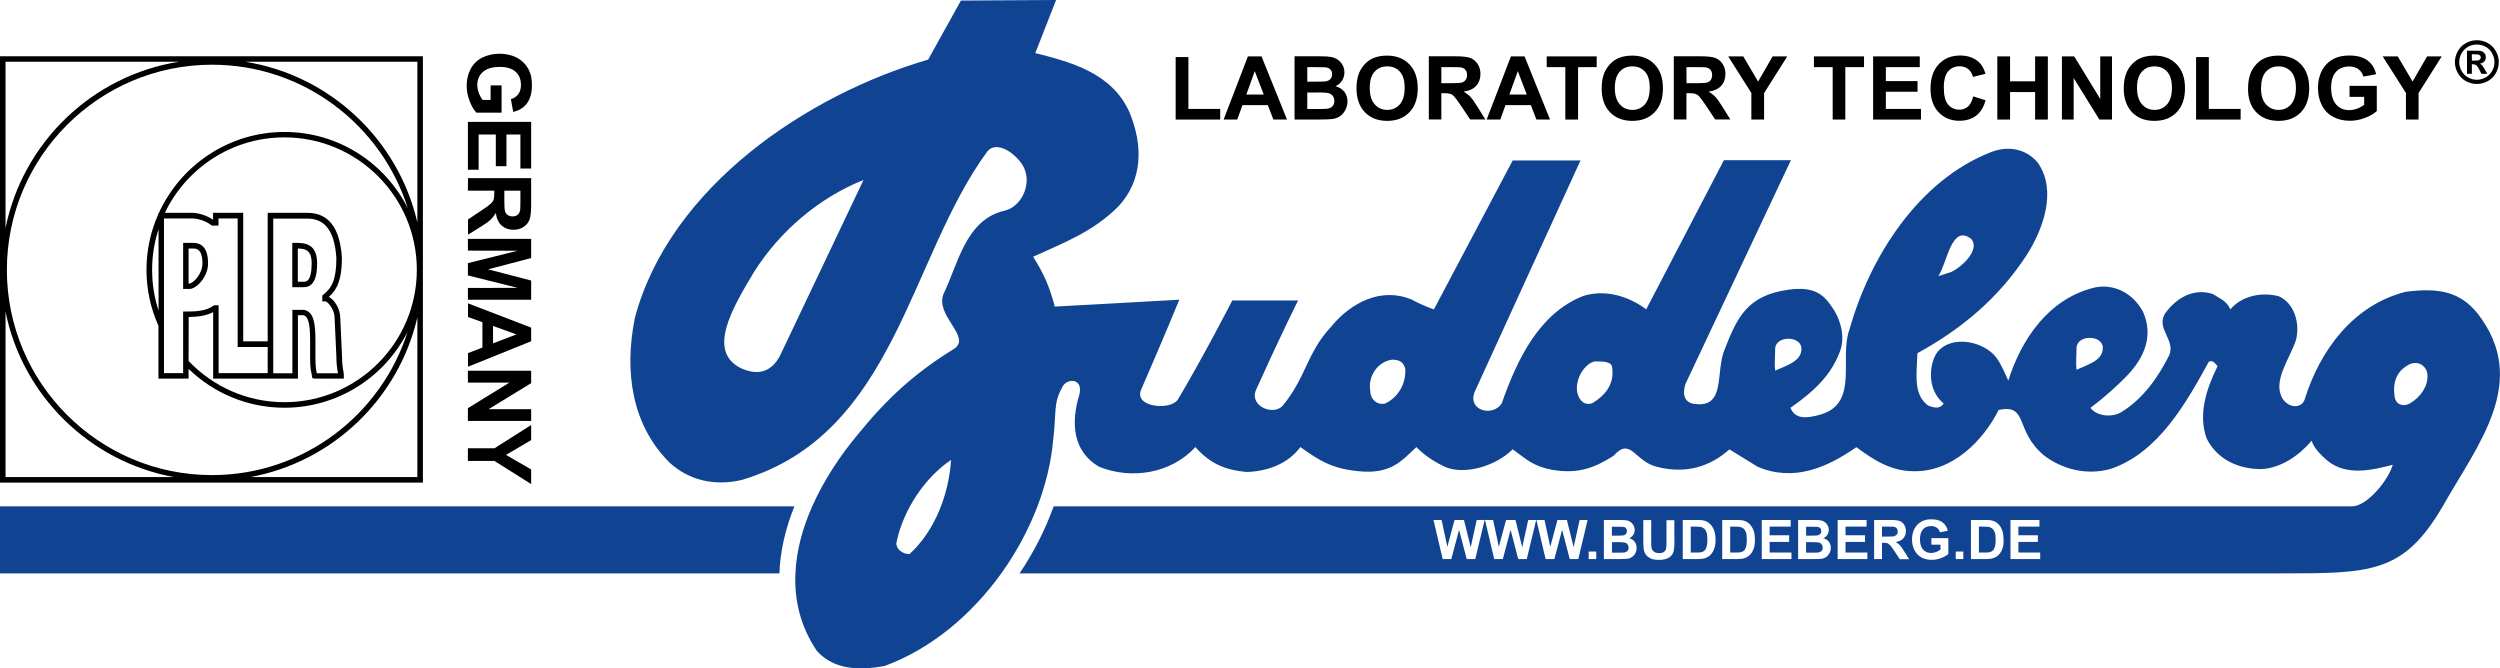 <?xml version="1.0" encoding="utf-8"?>
<!-- Generator: Adobe Illustrator 23.0.4, SVG Export Plug-In . SVG Version: 6.00 Build 0)  -->
<svg version="1.1" id="Ebene_1" xmlns="http://www.w3.org/2000/svg" xmlns:xlink="http://www.w3.org/1999/xlink" x="0px" y="0px"
	 viewBox="0 0 225.64 60.33" style="enable-background:new 0 0 225.64 60.33;" xml:space="preserve">
<style type="text/css">
	.st0{fill:#104493;}
</style>
<path class="st0" d="M0,45.7v6.05h70.35c0.06-1.95,0.52-3.99,1.35-6.05H0z"/>
<path class="st0" d="M171.21,48.24c0.05-0.07,0.07-0.16,0.07-0.27c0-0.12-0.03-0.21-0.09-0.29c-0.06-0.07-0.15-0.12-0.27-0.14
	c-0.06-0.01-0.23-0.01-0.51-0.01h-0.55v0.9h0.52c0.34,0,0.55-0.01,0.63-0.05L171.21,48.24"/>
<path class="st0" d="M163.99,48.33c0.12-0.01,0.22-0.06,0.29-0.13s0.1-0.16,0.1-0.27s-0.03-0.2-0.09-0.26
	c-0.06-0.07-0.15-0.11-0.27-0.12c-0.07-0.01-0.27-0.01-0.6-0.01h-0.41v0.81h0.46C163.75,48.34,163.92,48.33,163.99,48.33"/>
<path class="st0" d="M164.21,48.98c-0.1-0.03-0.31-0.05-0.63-0.05h-0.57v0.95h0.65c0.26,0,0.42-0.01,0.49-0.02
	c0.11-0.02,0.19-0.07,0.26-0.14s0.1-0.17,0.1-0.3c0-0.11-0.03-0.2-0.08-0.27C164.38,49.06,164.31,49.01,164.21,48.98"/>
<path class="st0" d="M157.39,47.73c-0.09-0.08-0.2-0.14-0.33-0.17c-0.1-0.02-0.29-0.03-0.58-0.03h-0.32v2.34h0.53
	c0.2,0,0.34-0.01,0.43-0.03c0.12-0.03,0.21-0.08,0.29-0.15c0.08-0.07,0.14-0.18,0.18-0.34c0.05-0.16,0.07-0.37,0.07-0.65
	c0-0.27-0.02-0.48-0.07-0.63C157.54,47.93,157.48,47.81,157.39,47.73"/>
<path class="st0" d="M146.69,48.98c-0.1-0.03-0.31-0.05-0.63-0.05h-0.57v0.95h0.65c0.26,0,0.42-0.01,0.49-0.02
	c0.11-0.02,0.19-0.07,0.26-0.14s0.1-0.17,0.1-0.3c0-0.11-0.03-0.2-0.08-0.27C146.86,49.06,146.78,49.01,146.69,48.98"/>
<path class="st0" d="M153.83,47.73c-0.08-0.08-0.19-0.14-0.33-0.17c-0.1-0.02-0.29-0.03-0.58-0.03h-0.32v2.34h0.53
	c0.2,0,0.34-0.01,0.43-0.03c0.11-0.03,0.21-0.08,0.28-0.15c0.08-0.07,0.14-0.18,0.19-0.34s0.07-0.37,0.07-0.65
	c0-0.27-0.02-0.48-0.07-0.63C153.98,47.93,153.92,47.81,153.83,47.73"/>
<path class="st0" d="M146.46,48.33c0.12-0.01,0.22-0.06,0.28-0.13c0.07-0.07,0.1-0.16,0.1-0.27s-0.03-0.2-0.09-0.26
	c-0.06-0.07-0.15-0.11-0.26-0.12c-0.07-0.01-0.27-0.01-0.6-0.01h-0.41v0.81h0.46C146.23,48.34,146.4,48.33,146.46,48.33"/>
<path class="st0" d="M179.84,47.73c-0.09-0.08-0.19-0.14-0.33-0.17c-0.1-0.02-0.29-0.03-0.58-0.03h-0.32v2.34h0.53
	c0.2,0,0.34-0.01,0.43-0.03c0.12-0.03,0.21-0.08,0.29-0.15c0.08-0.07,0.14-0.18,0.19-0.34s0.07-0.37,0.07-0.65
	c0-0.27-0.02-0.48-0.07-0.63C179.99,47.93,179.93,47.81,179.84,47.73"/>
<path class="st0" d="M223.63,28.31c-1.58-1.97-3.48-2.37-6.52-1.97c-4.74,1.21-7.71,5.28-9.09,9.68c-0.22,0.79-1.33,0.91-1.98,0
	c-0.99-1.58,0.6-3.56,1.19-5.34c0.39-1.58-0.2-3.36-1.58-3.95c-1.58-0.4-3.36,0-4.34,1.19c-0.4-0.79-0.79-0.87-1.58-1.38
	c-1.78-0.59-3.36,0.4-4.34,1.78c-0.79,1.38,0.99,2.37,0.39,3.75c-0.99,1.98-2.37,3.95-4.34,5.14c-0.79,0.47-2.17,0.39-2.77-0.4
	c0,0,1.42-1.01,3.16-2.75s2.56-3.77,1.58-5.94c-0.91-1.68-2.65-2.54-4.35-2.17c-4.15,0.99-6.62,4.67-7.8,8.4
	c-0.65-1.44-0.94-2.1-1.68-2.67c-0.79-0.59-1.98-0.99-3.16-0.79c-0.99,0.2-1.7,0.74-1.98,1.78c-0.34,1.19-0.2,2.77,0.99,3.75
	c-0.35,0.52-0.84,0.39-1.38,0.2c-1.38-0.99-1.06-2.77-0.99-4.74c3.95-2.17,7.31-4.94,9.88-8.89c1.41-2.22,2.77-5.73,0.99-8.3
	c-0.99-1.19-2.54-1.58-4.15-0.99c-6.72,2.57-11.07,9.68-12.84,16c-0.99,2.57,0.89,6.64-2.57,7.7c-1.42,0.42-2.37,0.4-2.77-0.59
	c2.09-1.47,3.76-2.96,4.55-5.33c0.4-1.43-0.2-2.94-0.79-3.75c-0.79-1.19-1.66-1.9-3.95-1.58c-3.72,0.51-4.63,2.53-5.73,5.33
	c-0.92,2.13,0.2,5.53-2.96,4.94c-0.9-0.29-0.79-1.18-0.59-1.78l9.51-20.18h-6.05l-7.01,13.46c-1.58-1.19-3.73-1.85-5.73-1.19
	c-3.95,1.58-5.93,5.73-7.31,9.68c-0.82,1.26-3.16,0.64-2.42-1.09l9.53-20.84h-6.12l-7.11,13.44c0,0-0.99-0.32-1.98-0.87
	c-2.77-1.18-5.53,0.27-7.31,2.45c-2.2,2.37-2.2,4.47-4.35,7.11c-0.82,0.94-3.04,0.07-2.42-1.41c2.22-4.94,3.8-8.08,3.8-8.08h-5.94
	c0,0-2.69,5.23-4.91,8.94c-0.62,0.99-3.95,0.74-3.33-0.86c2.1-4.82,3.46-8.15,3.46-8.15l-6.83,0.38l-4.41,0.24
	c-0.49-1.85-0.99-2.96-1.95-4.5c2.57-1.19,5.33-2.17,7.7-4.55c2.15-2.32,2.27-5.41,0.99-8.49c-1.58-3.56-5.33-4.54-8.5-5.34L95.32,0
	l-8.59,0.05l-2.96,5.33C72.9,8.54,60.46,16.84,57.3,28.69c-0.99,4.94-0.24,9.69,3.12,13.05c1.75,1.62,4.1,2.16,6.56,1.57
	C80.81,39.16,82,23.36,89.11,13.67c0.79-0.96,2.37,0,3.16,1.19c0.99,1.58-0.02,3.78-1.58,4.15c-3.56,0.79-4.25,4.94-5.53,7.51
	c-0.79,1.98,2.52,3.85,0.99,4.94c-3.66,2.25-6.12,4.55-8.69,7.71c-1.58,1.88-3.08,4.12-4.15,6.52c-0.86,1.94-1.43,3.99-1.52,6.05
	c-0.11,2.38,0.43,4.76,1.92,6.99c1.58,1.78,3.95,1.78,6.13,1.38c4.15-1.52,7.83-4.59,10.54-8.37c1.35-1.88,2.45-3.93,3.26-6.05
	c0.74-1.95,1.23-3.95,1.41-5.93c0.3-2.35,0-3.36,0.79-4.74c0.27-0.69,1.21-0.87,1.53-0.31c0.11,0.2,0.15,0.5,0.05,0.9
	c-0.79,2.57-0.59,5.14,1.78,6.52c2.96,1.19,6.52,0.59,8.69-1.78c1.38,1.58,2.82,2.08,4.62,2.25c1.78-0.05,3.68-0.67,4.86-2.25
	c1.6,1.14,2.76,1.93,5.14,2.17c3.05,0.34,4-0.95,5.33-2.17c0,0,0.9,1.02,2.57,1.78s4.54,0,6.12-1.58c1.29,0.94,1.81,1.52,3.59,1.86
	c2.48,0.41,3.92-0.28,5.5-1.26c1.58-1.78,1.91,0.52,3.95,0.99c2.59,0.65,4.74,0,6.52-1.58l2.57,1.58c3.32,1.39,6.32,0,8.89-1.78
	c1.58,1.18,3.16,2.17,5.14,2.17c3.52,0.09,6.32-2.77,7.7-5.53c2.74-0.57,1.38,1.9,4.15,4.15c1.58,1.18,3.75,1.78,5.93,1.18
	c4.39-1.46,6.92-6.12,8.89-9.68c0.39-0.2,0.59,0.2,0.79,0.4c-0.99,1.98-1.78,4.35-0.99,6.52c0.99,1.98,2.96,2.77,4.94,2.77
	c1.76-0.1,3.36-1.18,4.55-2.57c0,0,0.08,0.68,1.38,1.78c1.82,1.53,4.35,0.79,5.93,0.4c-0.39,1.38-2.32,3.75-3.68,3.75H95.1
	c-0.75,2.09-1.79,4.14-3.08,6.05h113.93c8.03,0,10.99,0,14.52-6.05C223.61,40.14,228.38,34.44,223.63,28.31 M177.91,21.56
	c0.79,0.89-0.62,2.4-1.8,2.99l-1.16,0.37C175.74,23.74,176.13,20.18,177.91,21.56 M70.43,32.04c-0.77,1.53-2,1.9-3.56,1.19
	c-3.01-1.51-0.91-5.21,1.19-8.69c2.37-3.75,5.93-6.72,9.88-8.3L70.43,32.04z M82.09,50.01c-0.59,0-1.19-0.4-1.19-0.99
	c0.59-2.96,2.57-5.93,4.94-7.51C85.65,44.48,84.46,47.84,82.09,50.01 M125.05,36.41c-0.79,0.2-1.38-0.39-1.38-1.18
	c-0.2-1.19,0.59-2.57,1.98-2.77c0.67,0.02,0.99,0.2,1.18,0.79C126.93,34.59,126.23,35.82,125.05,36.41 M143.73,36.38
	c-0.72,0.27-1.21-0.22-1.38-0.99c-0.2-1.19,0.67-2.57,1.58-2.77c0.79,0,1.58,0,1.58,0.59C145.73,34.8,144.72,35.79,143.73,36.38
	 M160.22,33.45c-0.08-0.59,0-1.19,0-1.98c0.05-1.21,2.37-1.18,2.37,0C162.61,32.61,161.25,32.98,160.22,33.45 M187.42,31.39
	c0.05-1.21,2.37-1.18,2.37,0c0.02,1.14-1.33,1.51-2.37,1.98C187.34,32.78,187.42,32.18,187.42,31.39 M133.15,50.46h-0.77l-0.69-2.64
	l-0.7,2.64h-0.78l-0.83-3.53h0.73l0.52,2.42l0.65-2.42h0.85l0.61,2.46l0.54-2.46H134L133.15,50.46z M137.8,50.46h-0.77l-0.69-2.64
	l-0.7,2.64h-0.78l-0.83-3.53h0.73l0.52,2.42l0.65-2.42h0.85l0.61,2.46l0.54-2.46h0.72L137.8,50.46z M142.45,50.46h-0.77l-0.69-2.64
	l-0.7,2.64h-0.79l-0.83-3.53h0.73l0.52,2.42l0.65-2.42h0.85l0.61,2.46l0.54-2.46h0.72L142.45,50.46z M144.07,50.46h-0.68v-0.68h0.68
	V50.46z M147.61,49.91c-0.07,0.15-0.18,0.27-0.31,0.36s-0.29,0.15-0.48,0.17c-0.12,0.01-0.4,0.02-0.86,0.02h-1.2v-3.53h1.41
	c0.28,0,0.49,0.01,0.62,0.03c0.14,0.02,0.26,0.07,0.37,0.15c0.11,0.07,0.2,0.17,0.27,0.3c0.07,0.12,0.11,0.26,0.11,0.41
	c0,0.16-0.04,0.32-0.13,0.45c-0.09,0.14-0.21,0.24-0.36,0.31c0.21,0.06,0.38,0.17,0.49,0.32s0.17,0.33,0.17,0.53
	C147.72,49.6,147.68,49.76,147.61,49.91 M151.13,48.79c0,0.42-0.02,0.72-0.06,0.9s-0.11,0.32-0.21,0.44s-0.24,0.22-0.42,0.29
	c-0.17,0.07-0.4,0.11-0.68,0.11c-0.34,0-0.59-0.04-0.76-0.12s-0.31-0.18-0.41-0.3s-0.17-0.26-0.2-0.39c-0.05-0.2-0.07-0.5-0.07-0.9
	v-1.88h0.71v1.91c0,0.3,0.01,0.5,0.03,0.59c0.03,0.15,0.1,0.26,0.22,0.35c0.11,0.09,0.27,0.13,0.47,0.13s0.35-0.04,0.45-0.12
	s0.16-0.18,0.18-0.3s0.03-0.32,0.03-0.6v-1.95h0.71v1.84H151.13z M154.73,49.49c-0.09,0.26-0.21,0.46-0.38,0.62
	c-0.12,0.12-0.29,0.21-0.5,0.28c-0.16,0.05-0.37,0.07-0.63,0.07h-1.34v-3.53h1.3c0.29,0,0.52,0.02,0.67,0.07
	c0.21,0.06,0.38,0.17,0.53,0.33c0.15,0.16,0.26,0.35,0.34,0.57c0.08,0.23,0.12,0.5,0.12,0.83C154.84,49.02,154.8,49.28,154.73,49.49
	 M158.29,49.49c-0.09,0.26-0.21,0.46-0.38,0.62c-0.12,0.12-0.29,0.21-0.5,0.28c-0.16,0.05-0.37,0.07-0.63,0.07h-1.34v-3.53h1.3
	c0.29,0,0.52,0.02,0.67,0.07c0.21,0.06,0.38,0.17,0.53,0.33c0.15,0.16,0.26,0.35,0.34,0.57c0.08,0.23,0.11,0.5,0.11,0.83
	C158.4,49.02,158.36,49.28,158.29,49.49 M161.69,50.46h-2.68v-3.53h2.61v0.6h-1.9v0.78h1.76v0.6h-1.76v0.96h1.97V50.46z
	 M165.13,49.91c-0.08,0.15-0.18,0.27-0.3,0.36c-0.13,0.09-0.29,0.15-0.48,0.17c-0.12,0.01-0.4,0.02-0.86,0.02h-1.2v-3.53h1.4
	c0.28,0,0.49,0.01,0.62,0.03c0.14,0.02,0.26,0.07,0.37,0.15c0.11,0.07,0.2,0.17,0.27,0.3c0.07,0.12,0.11,0.26,0.11,0.41
	c0,0.16-0.05,0.32-0.13,0.45c-0.09,0.14-0.21,0.24-0.36,0.31c0.22,0.06,0.38,0.17,0.5,0.32c0.11,0.15,0.17,0.33,0.17,0.53
	C165.24,49.6,165.21,49.76,165.13,49.91 M168.54,50.46h-2.68v-3.53h2.61v0.6h-1.9v0.78h1.76v0.6h-1.76v0.96h1.97V50.46z
	 M171.46,50.46l-0.51-0.77c-0.18-0.27-0.31-0.44-0.38-0.51l-0.21-0.15c-0.08-0.03-0.2-0.04-0.36-0.04h-0.14v1.47h-0.71v-3.53h1.49
	c0.37,0,0.65,0.03,0.82,0.1c0.17,0.06,0.31,0.18,0.41,0.34s0.15,0.35,0.15,0.56c0,0.26-0.08,0.48-0.23,0.66
	c-0.15,0.17-0.38,0.28-0.69,0.33c0.15,0.09,0.28,0.19,0.38,0.29c0.1,0.11,0.23,0.3,0.4,0.57l0.43,0.69h-0.85V50.46z M175.87,49.98
	c-0.15,0.14-0.36,0.27-0.65,0.38c-0.28,0.11-0.57,0.17-0.86,0.17c-0.37,0-0.69-0.08-0.96-0.23c-0.27-0.16-0.48-0.38-0.62-0.67
	c-0.14-0.29-0.21-0.6-0.21-0.94c0-0.37,0.08-0.69,0.23-0.98c0.15-0.29,0.38-0.51,0.67-0.66c0.22-0.12,0.51-0.18,0.84-0.18
	c0.44,0,0.78,0.09,1.02,0.28c0.25,0.18,0.4,0.44,0.47,0.76l-0.71,0.13c-0.05-0.17-0.14-0.31-0.28-0.41
	c-0.14-0.1-0.31-0.15-0.51-0.15c-0.31,0-0.56,0.1-0.74,0.3c-0.18,0.2-0.27,0.49-0.27,0.88c0,0.42,0.09,0.73,0.28,0.94
	c0.18,0.21,0.43,0.31,0.73,0.31c0.15,0,0.3-0.03,0.45-0.09c0.15-0.06,0.28-0.13,0.39-0.21v-0.45h-0.82v-0.59h1.53v1.41H175.87z
	 M177.2,50.46h-0.68v-0.68h0.68V50.46z M180.74,49.49c-0.09,0.26-0.21,0.46-0.38,0.62c-0.12,0.12-0.29,0.21-0.5,0.28
	c-0.16,0.05-0.37,0.07-0.63,0.07h-1.34v-3.53h1.3c0.29,0,0.52,0.02,0.67,0.07c0.21,0.06,0.38,0.17,0.53,0.33
	c0.15,0.16,0.26,0.35,0.33,0.57c0.08,0.23,0.11,0.5,0.11,0.83C180.85,49.02,180.81,49.28,180.74,49.49 M184.14,50.46h-2.68v-3.53
	h2.61v0.6h-1.9v0.78h1.76v0.6h-1.76v0.96h1.97V50.46z M217.51,36.41c-0.6,0.33-1.26,0.13-1.38-0.59c-0.2-1.38,0.2-2.37,1.38-2.96
	c0.92-0.37,1.59,0.37,1.58,0.99C219.16,34.83,218.5,35.82,217.51,36.41"/>
<polygon points="106.11,10.79 106.11,5.15 107.26,5.15 107.26,9.83 110.13,9.83 110.13,10.79 "/>
<path d="M112.49,8.53l0.76-2.11l0.81,2.11H112.49z M113.86,5.09h-1.23l-2.19,5.7h1.23l0.47-1.3h2.29l0.5,1.3h1.23L113.86,5.09z"/>
<path d="M118.66,6.06c0.55,0,0.88,0.01,0.99,0.02c0.19,0.02,0.34,0.09,0.43,0.2c0.1,0.11,0.15,0.25,0.15,0.43s-0.06,0.33-0.17,0.44
	c-0.11,0.11-0.27,0.18-0.47,0.2c-0.11,0.01-0.39,0.02-0.84,0.02h-0.76V6.06H118.66z M116.85,10.79h1.94c0.73,0,1.2-0.02,1.39-0.04
	c0.31-0.03,0.56-0.12,0.77-0.27s0.37-0.34,0.49-0.58s0.18-0.49,0.18-0.75c0-0.33-0.09-0.61-0.28-0.86c-0.19-0.24-0.45-0.41-0.8-0.51
	c0.25-0.11,0.44-0.28,0.59-0.51c0.14-0.22,0.21-0.47,0.21-0.74c0-0.25-0.06-0.47-0.17-0.67c-0.12-0.2-0.26-0.36-0.44-0.48
	c-0.18-0.12-0.37-0.2-0.6-0.24c-0.22-0.04-0.56-0.06-1.01-0.06h-2.28v5.71H116.85z M118.93,8.34c0.52,0,0.87,0.03,1.02,0.08
	c0.16,0.05,0.28,0.14,0.36,0.26s0.12,0.26,0.12,0.43c0,0.2-0.05,0.36-0.16,0.47c-0.11,0.12-0.25,0.19-0.42,0.22
	c-0.11,0.02-0.38,0.04-0.79,0.04h-1.07V8.35h0.94V8.34z"/>
<path d="M124.06,6.48c0.29-0.33,0.67-0.49,1.15-0.49c0.47,0,0.85,0.16,1.14,0.48s0.43,0.81,0.43,1.46c0,0.66-0.15,1.16-0.44,1.49
	s-0.67,0.5-1.13,0.5s-0.84-0.17-1.13-0.5c-0.3-0.33-0.45-0.82-0.45-1.47C123.62,7.3,123.77,6.8,124.06,6.48 M123.19,10.13
	c0.5,0.52,1.17,0.78,2.02,0.78c0.84,0,1.5-0.26,2-0.78s0.75-1.24,0.75-2.16c0-0.93-0.25-1.65-0.76-2.17
	c-0.5-0.52-1.17-0.78-2.01-0.78c-0.46,0-0.87,0.07-1.23,0.22c-0.27,0.11-0.51,0.28-0.74,0.51c-0.22,0.23-0.4,0.49-0.53,0.78
	c-0.17,0.4-0.26,0.88-0.26,1.46C122.44,8.9,122.69,9.61,123.19,10.13"/>
<path d="M130.09,6.06h0.9c0.47,0,0.74,0.01,0.84,0.02c0.19,0.03,0.33,0.1,0.43,0.22s0.15,0.27,0.15,0.47c0,0.17-0.04,0.31-0.12,0.43
	c-0.08,0.11-0.18,0.19-0.32,0.24s-0.48,0.07-1.03,0.07h-0.85L130.09,6.06L130.09,6.06z M130.09,10.79V8.41h0.23
	c0.26,0,0.46,0.02,0.58,0.06s0.24,0.12,0.35,0.24c0.11,0.12,0.31,0.39,0.61,0.83l0.83,1.24h1.37l-0.69-1.11
	c-0.27-0.44-0.49-0.75-0.65-0.92s-0.36-0.33-0.61-0.48c0.5-0.07,0.87-0.25,1.13-0.53c0.25-0.28,0.38-0.63,0.38-1.06
	c0-0.34-0.08-0.64-0.25-0.9c-0.17-0.26-0.39-0.44-0.66-0.55c-0.27-0.1-0.72-0.15-1.33-0.15h-2.42v5.7h1.13V10.79z"/>
<path d="M136.23,8.53l0.76-2.11l0.81,2.11H136.23z M137.6,5.09h-1.23l-2.19,5.7h1.23l0.47-1.3h2.29l0.5,1.3h1.23L137.6,5.09z"/>
<polygon points="141.28,10.79 141.28,6.06 139.6,6.06 139.6,5.09 144.11,5.09 144.11,6.06 142.43,6.06 142.43,10.79 "/>
<path d="M146.18,6.48c0.29-0.33,0.67-0.49,1.15-0.49s0.85,0.16,1.14,0.48s0.43,0.81,0.43,1.46c0,0.66-0.15,1.16-0.44,1.49
	s-0.67,0.5-1.13,0.5s-0.84-0.17-1.13-0.5c-0.3-0.33-0.45-0.82-0.45-1.47C145.75,7.3,145.89,6.8,146.18,6.48 M145.31,10.13
	c0.5,0.52,1.17,0.78,2.02,0.78c0.84,0,1.51-0.26,2.01-0.78s0.75-1.24,0.75-2.16c0-0.93-0.25-1.65-0.76-2.17
	c-0.5-0.52-1.17-0.78-2.01-0.78c-0.46,0-0.87,0.07-1.23,0.22c-0.27,0.11-0.51,0.28-0.74,0.51c-0.22,0.23-0.4,0.49-0.53,0.78
	c-0.17,0.4-0.26,0.88-0.26,1.46C144.56,8.9,144.81,9.61,145.31,10.13"/>
<path d="M152.21,6.06h0.9c0.47,0,0.74,0.01,0.84,0.02c0.19,0.03,0.33,0.1,0.43,0.22s0.15,0.27,0.15,0.47c0,0.17-0.04,0.31-0.11,0.43
	c-0.08,0.11-0.18,0.19-0.32,0.24s-0.48,0.07-1.03,0.07h-0.85L152.21,6.06L152.21,6.06z M152.21,10.79V8.41h0.23
	c0.26,0,0.46,0.02,0.58,0.06s0.24,0.12,0.35,0.24c0.11,0.12,0.31,0.39,0.61,0.83l0.82,1.24h1.37l-0.69-1.11
	c-0.27-0.44-0.49-0.75-0.65-0.92s-0.37-0.33-0.61-0.48c0.5-0.07,0.88-0.25,1.13-0.53s0.38-0.63,0.38-1.06c0-0.34-0.08-0.64-0.25-0.9
	c-0.17-0.26-0.39-0.44-0.66-0.55c-0.28-0.1-0.72-0.15-1.33-0.15h-2.42v5.7h1.14V10.79z"/>
<polygon points="158.07,10.79 158.07,8.39 155.98,5.09 157.34,5.09 158.68,7.36 159.99,5.09 161.31,5.09 159.22,8.4 159.22,10.79 
	"/>
<polygon points="165.41,10.79 165.41,6.06 163.72,6.06 163.72,5.09 168.24,5.09 168.24,6.06 166.55,6.06 166.55,10.79 "/>
<polygon points="169.06,10.79 169.06,5.09 173.27,5.09 173.27,6.06 170.21,6.06 170.21,7.32 173.07,7.32 173.07,8.28 170.21,8.28 
	170.21,9.83 173.38,9.83 173.38,10.79 "/>
<path d="M178.09,8.7l1.12,0.35c-0.17,0.63-0.46,1.09-0.85,1.39c-0.4,0.3-0.9,0.46-1.52,0.46c-0.76,0-1.38-0.26-1.87-0.77
	c-0.49-0.52-0.73-1.22-0.73-2.12c0-0.95,0.25-1.68,0.74-2.21s1.14-0.79,1.94-0.79c0.7,0,1.27,0.21,1.7,0.61
	c0.26,0.24,0.45,0.59,0.58,1.04l-1.13,0.28c-0.07-0.29-0.21-0.53-0.42-0.7c-0.21-0.17-0.48-0.26-0.78-0.26
	c-0.42,0-0.77,0.15-1.03,0.45c-0.26,0.3-0.4,0.79-0.4,1.47c0,0.72,0.13,1.23,0.39,1.54c0.26,0.3,0.6,0.46,1.01,0.46
	c0.31,0,0.57-0.1,0.79-0.29C177.84,9.42,178,9.12,178.09,8.7"/>
<polygon points="180.27,10.79 180.27,5.09 181.42,5.09 181.42,7.34 183.68,7.34 183.68,5.09 184.83,5.09 184.83,10.79 183.68,10.79 
	183.68,8.31 181.42,8.31 181.42,10.79 "/>
<polygon points="186.1,10.79 186.1,5.09 187.21,5.09 189.56,8.93 189.56,5.09 190.62,5.09 190.62,10.79 189.48,10.79 187.16,7.04 
	187.16,10.79 "/>
<path d="M193.31,6.48c0.29-0.33,0.67-0.49,1.15-0.49c0.47,0,0.85,0.16,1.14,0.48s0.43,0.81,0.43,1.46c0,0.66-0.15,1.16-0.44,1.49
	s-0.67,0.5-1.13,0.5s-0.84-0.17-1.13-0.5s-0.45-0.82-0.45-1.47C192.87,7.3,193.02,6.8,193.31,6.48 M192.43,10.13
	c0.5,0.52,1.17,0.78,2.02,0.78c0.84,0,1.51-0.26,2.01-0.78s0.75-1.24,0.75-2.16c0-0.93-0.25-1.65-0.76-2.17
	c-0.5-0.52-1.17-0.78-2.01-0.78c-0.46,0-0.87,0.07-1.23,0.22c-0.27,0.11-0.51,0.28-0.74,0.51c-0.23,0.23-0.4,0.49-0.53,0.78
	c-0.17,0.4-0.26,0.88-0.26,1.46C191.68,8.9,191.94,9.61,192.43,10.13"/>
<polygon points="198.21,10.79 198.21,5.15 199.36,5.15 199.36,9.83 202.23,9.83 202.23,10.79 "/>
<path d="M204.51,6.48c0.29-0.33,0.67-0.49,1.14-0.49s0.85,0.16,1.14,0.48c0.28,0.32,0.43,0.81,0.43,1.46c0,0.66-0.15,1.16-0.44,1.49
	s-0.67,0.5-1.13,0.5s-0.83-0.17-1.13-0.5c-0.3-0.33-0.45-0.82-0.45-1.47C204.08,7.3,204.22,6.8,204.51,6.48 M203.64,10.13
	c0.5,0.52,1.17,0.78,2.02,0.78c0.84,0,1.51-0.26,2.01-0.78s0.75-1.24,0.75-2.16c0-0.93-0.25-1.65-0.75-2.17
	c-0.5-0.52-1.18-0.78-2.01-0.78c-0.47,0-0.87,0.07-1.23,0.22c-0.27,0.11-0.51,0.28-0.74,0.51c-0.22,0.23-0.4,0.49-0.53,0.78
	c-0.17,0.4-0.26,0.88-0.26,1.46C202.89,8.9,203.14,9.61,203.64,10.13"/>
<path d="M212.06,8.72V7.75h2.46v2.27c-0.24,0.23-0.59,0.44-1.04,0.61c-0.46,0.18-0.92,0.27-1.39,0.27c-0.6,0-1.11-0.13-1.56-0.38
	c-0.44-0.25-0.77-0.61-0.99-1.07c-0.23-0.46-0.33-0.97-0.33-1.52c0-0.59,0.12-1.12,0.37-1.58s0.61-0.82,1.09-1.06
	c0.37-0.19,0.82-0.28,1.36-0.28c0.71,0,1.26,0.15,1.66,0.45c0.4,0.3,0.65,0.71,0.77,1.24l-1.15,0.21c-0.08-0.28-0.23-0.5-0.45-0.67
	c-0.22-0.16-0.5-0.24-0.83-0.24c-0.5,0-0.9,0.16-1.19,0.48s-0.44,0.79-0.44,1.42c0,0.68,0.15,1.19,0.45,1.53
	c0.3,0.34,0.69,0.51,1.18,0.51c0.24,0,0.48-0.05,0.73-0.14c0.24-0.09,0.45-0.21,0.62-0.34V8.74h-1.32V8.72z"/>
<polygon points="217.15,10.79 217.15,8.39 215.05,5.09 216.41,5.09 217.75,7.36 219.06,5.09 220.38,5.09 218.29,8.4 218.29,10.79 
	"/>
<path d="M224.34,4.22c0.25,0.14,0.45,0.33,0.59,0.59c0.14,0.25,0.21,0.52,0.21,0.8s-0.07,0.54-0.21,0.79
	c-0.14,0.25-0.34,0.45-0.59,0.59c-0.25,0.14-0.51,0.21-0.79,0.21s-0.54-0.07-0.79-0.21c-0.25-0.14-0.45-0.34-0.59-0.59
	c-0.14-0.25-0.21-0.51-0.21-0.79s0.07-0.54,0.21-0.8c0.14-0.25,0.34-0.45,0.59-0.59c0.25-0.14,0.51-0.2,0.78-0.2
	C223.83,4.02,224.09,4.09,224.34,4.22 M222.58,3.88c-0.32,0.17-0.56,0.41-0.74,0.73s-0.27,0.65-0.27,0.99
	c0,0.35,0.09,0.68,0.26,0.99c0.18,0.31,0.42,0.56,0.73,0.73s0.64,0.26,0.99,0.26s0.67-0.09,0.99-0.26c0.31-0.17,0.56-0.42,0.73-0.73
	s0.26-0.64,0.26-0.99c0-0.35-0.09-0.68-0.27-0.99c-0.18-0.32-0.42-0.56-0.73-0.73c-0.32-0.17-0.64-0.25-0.98-0.25
	C223.22,3.63,222.89,3.71,222.58,3.88 M223.1,6.66V5.8h0.11c0.12,0,0.21,0.03,0.29,0.09c0.08,0.06,0.17,0.2,0.29,0.43l0.17,0.34
	h0.53l-0.24-0.42c-0.09-0.15-0.14-0.23-0.15-0.25l-0.14-0.16l-0.15-0.08c0.18-0.03,0.31-0.09,0.41-0.2c0.1-0.11,0.14-0.24,0.14-0.39
	c0-0.11-0.02-0.21-0.08-0.3l-0.2-0.2c-0.08-0.04-0.19-0.07-0.33-0.08c-0.05,0-0.27,0-0.67,0h-0.42v2.08L223.1,6.66L223.1,6.66z
	 M223.1,4.9h0.17c0.24,0,0.39,0.01,0.45,0.03l0.14,0.1l0.05,0.15l-0.05,0.16l-0.14,0.1c-0.06,0.02-0.21,0.03-0.45,0.03h-0.17V4.9z"
	/>
<path d="M26.38,21.93v3.99h1.04c1.2,0,1.2-1.62,1.2-2.16c0-1.84-1.2-1.84-2-1.84h-0.24V21.93z M26.88,22.43
	c0.69,0.01,1.25,0.14,1.25,1.34c0,1.66-0.53,1.66-0.7,1.66h-0.55V22.43z"/>
<path d="M44.3,7.71h0.97v2.46H43c-0.23-0.24-0.44-0.59-0.61-1.04c-0.18-0.46-0.27-0.92-0.27-1.39c0-0.6,0.13-1.11,0.38-1.56
	c0.25-0.44,0.61-0.78,1.07-1s0.97-0.33,1.52-0.33c0.59,0,1.12,0.12,1.58,0.37s0.82,0.61,1.06,1.09c0.19,0.36,0.28,0.82,0.28,1.36
	c0,0.71-0.15,1.26-0.45,1.66s-0.71,0.65-1.24,0.77l-0.21-1.15c0.28-0.08,0.5-0.23,0.67-0.45c0.16-0.22,0.24-0.5,0.24-0.83
	c0-0.5-0.16-0.9-0.48-1.19c-0.32-0.29-0.79-0.44-1.42-0.44c-0.68,0-1.19,0.15-1.53,0.45c-0.34,0.3-0.51,0.69-0.51,1.18
	c0,0.24,0.05,0.48,0.14,0.73c0.09,0.24,0.21,0.45,0.34,0.62h0.72V7.71H44.3z"/>
<polygon points="42.23,11 47.94,11 47.94,15.21 46.97,15.21 46.97,12.14 45.71,12.14 45.71,15 44.75,15 44.75,12.14 43.2,12.14 
	43.2,15.32 42.23,15.32 "/>
<path d="M46.97,17.21v0.9c0,0.47-0.01,0.75-0.02,0.84c-0.03,0.19-0.11,0.33-0.22,0.43c-0.12,0.1-0.27,0.15-0.47,0.15
	c-0.17,0-0.31-0.04-0.43-0.12c-0.11-0.08-0.2-0.19-0.24-0.32c-0.05-0.14-0.07-0.48-0.07-1.03v-0.85L46.97,17.21L46.97,17.21z
	 M42.23,17.21h2.38v0.23c0,0.26-0.02,0.46-0.06,0.58s-0.12,0.24-0.24,0.35c-0.11,0.11-0.39,0.31-0.83,0.61l-1.24,0.83v1.37
	l1.11-0.69c0.44-0.27,0.75-0.49,0.92-0.65s0.33-0.37,0.48-0.61c0.07,0.5,0.25,0.88,0.53,1.13s0.63,0.38,1.06,0.38
	c0.34,0,0.64-0.08,0.9-0.25s0.45-0.39,0.55-0.66c0.1-0.28,0.15-0.72,0.15-1.33v-2.42h-5.7L42.23,17.21L42.23,17.21z"/>
<polygon points="42.23,21.56 47.94,21.56 47.94,23.29 44.05,24.31 47.94,25.32 47.94,27.05 42.23,27.05 42.23,25.99 46.72,25.98 
	42.23,24.86 42.23,23.75 46.72,22.63 42.23,22.62 "/>
<path d="M44.5,29.42l2.11,0.76l-2.11,0.81V29.42z M47.94,30.8v-1.23l-5.7-2.19v1.23l1.3,0.47v2.29l-1.3,0.5v1.23L47.94,30.8z"/>
<polygon points="42.23,33.46 47.94,33.46 47.94,34.58 44.1,36.93 47.94,36.93 47.94,37.99 42.23,37.99 42.23,36.84 45.98,34.53 
	42.23,34.53 "/>
<polygon points="42.23,40.46 44.63,40.46 47.94,38.36 47.94,39.72 45.67,41.06 47.94,42.37 47.94,43.69 44.62,41.6 42.23,41.6 "/>
<path d="M0,43.56h38.17V5.08H0V43.56z M37.67,5.57v14.51c-1.73-7.49-7.89-13.3-15.56-14.51H37.67z M24.16,31.32v2.36h-4.43v-6.13
	h-0.4c-0.68,0.52-1.6,0.57-2.55,0.57h-0.25v3.92v1.64H14.8V19.72h2.61c0.04,0,0.92,0.02,1.72,0.64h0.59v-0.64h1.73v11.6L24.16,31.32
	L24.16,31.32z M17.03,28.61c0.77-0.01,1.54-0.09,2.21-0.44v6h7.65v-5.72h0.5c0.43,0.12,0.6,0.74,0.6,2.29v1.59
	c0,0.88,0.08,1.18,0.13,1.38l0.07,0.42l0.21,0.04h2.63v-0.41l-0.04-0.27c-0.05-0.25-0.12-0.67-0.12-1.32l-0.16-3.51
	c0-0.7-0.47-1.58-1.03-1.86c0.73-0.65,1.18-1.53,1.18-3.53c-0.17-2.7-1.21-4.06-3.11-4.06h-3.59v11.6h-2.21v-11.6h-2.72v0.62
	c-0.85-0.57-1.71-0.62-1.82-0.62h-2.53c1.93-4.03,6.04-6.81,10.79-6.81c6.59,0,11.95,5.36,11.95,11.95
	c0,6.59-5.36,11.95-11.95,11.95c-3.4,0-6.47-1.43-8.65-3.72L17.03,28.61L17.03,28.61z M29.33,27.19c0.27,0,0.87,0.77,0.87,1.5
	l0.16,3.51c0,0.69,0.08,1.13,0.13,1.4l0.01,0.09h-1.91l-0.01-0.08c-0.04-0.18-0.11-0.44-0.11-1.26v-1.59c0-1.61-0.16-2.58-0.98-2.78
	l-0.03-0.01h-1.07v5.72h-1.73V19.73h3.09c1.61,0,2.46,1.17,2.61,3.58c0,1.96-0.43,2.69-1.18,3.29l-0.09,0.07v0.53h0.24V27.19z
	 M0.5,5.57h15.67C8.33,6.81,2.06,12.85,0.5,20.58V5.57z M0.5,43.06V28.14c1.53,7.57,7.58,13.52,15.2,14.92H0.5z M0.62,24.36
	c0-10.21,8.31-18.52,18.52-18.52c8.27,0,15.29,5.45,17.66,12.94c-2.05-4.07-6.26-6.87-11.12-6.87c-5.03,0-9.37,3-11.34,7.31H14.3
	v0.08c-0.69,1.55-1.08,3.25-1.08,5.05s0.39,3.51,1.08,5.05v4.77h2.72v-0.88c2.24,2.17,5.29,3.51,8.65,3.51
	c4.86,0,9.07-2.8,11.12-6.86c-2.38,7.49-9.39,12.94-17.66,12.94C8.92,42.88,0.62,34.57,0.62,24.36 M14.31,20.69v7.34
	c-0.38-1.16-0.58-2.39-0.58-3.67S13.93,21.85,14.31,20.69 M37.67,43.06H22.59c7.45-1.37,13.39-7.09,15.08-14.42V43.06z"/>
<path d="M16.53,21.93v4.15h0.57c0.63,0,1.68-1.08,1.68-2.32c0-1.22-0.46-1.84-1.36-1.84h-0.89V21.93z M17.41,22.43
	c0.28,0,0.86,0,0.86,1.34c0,0.99-0.86,1.82-1.18,1.82h-0.07v-3.16H17.41z"/>
</svg>
